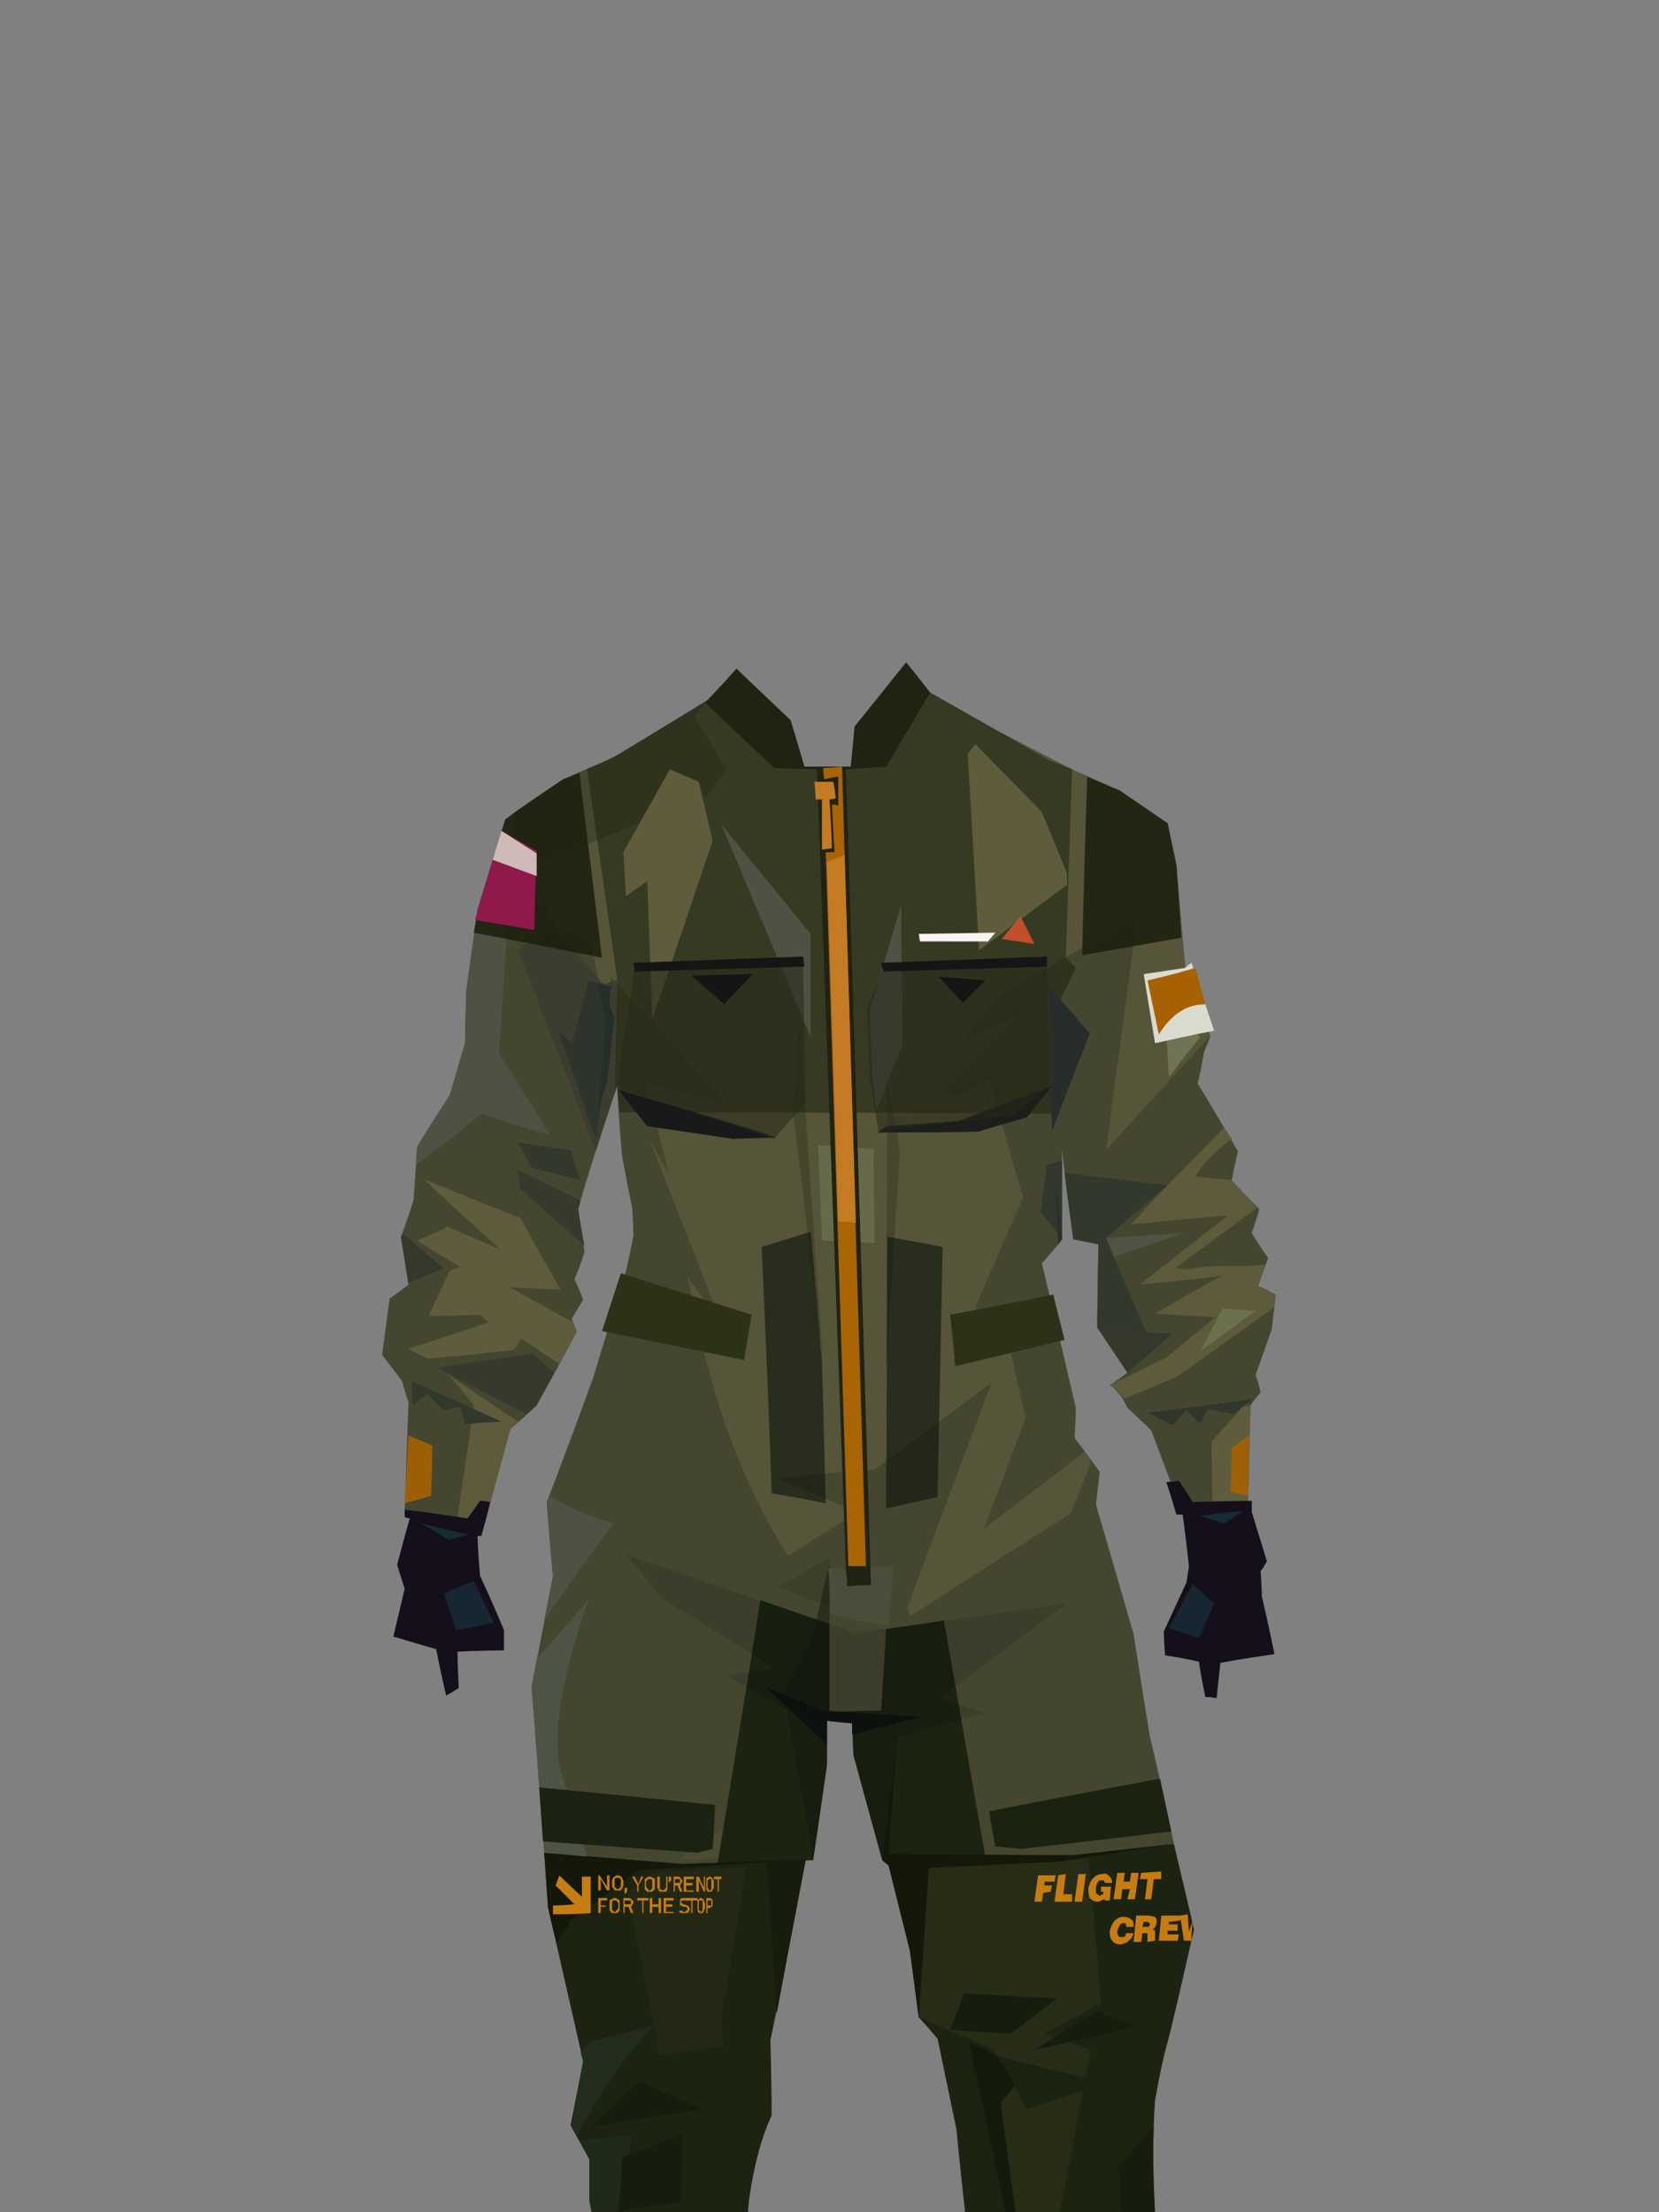 <?xml version="1.0" encoding="UTF-8"?><svg width="1320px" height="1760px" viewBox="0 0 1320 1760" version="1.1" xmlns="http://www.w3.org/2000/svg" xmlns:xlink="http://www.w3.org/1999/xlink"><rect x="0" y="0" width="1320" height="1760" fill="#808080" stroke="none"/><defs></defs><g transform=" translate(304,527)" id="id-87123"><path d=" M 129,947 C 203,953 240,956 240,956 C 308,954 343,952 343,952 C 350,902 354,877 354,877 C 354,854 354,842 354,842 C 367,843 374,844 374,844 C 375,861 375,869 375,869 C 390,925 398,953 398,953 C 401,956 403,957 403,957 C 494,955 539,954 539,954 C 600,945 630,940 630,940 C 618,883 611,855 611,855 C 602,800 598,773 598,773 C 578,704 568,670 568,670 C 570,653 571,644 571,644 C 558,626 551,617 551,617 C 552,601 552,593 552,593 C 534,516 525,478 525,478 C 536,466 541,459 541,459 C 541,412 541,388 541,388 C 547,436 550,459 550,459 C 564,462 570,463 570,463 C 569,507 569,529 569,529 C 585,553 593,565 593,565 C 584,572 579,575 579,575 C 584,578 589,584 593,593 C 606,605 612,611 612,611 C 629,656 637,678 637,678 C 672,671 689,667 689,667 C 690,616 691,591 691,591 C 696,584 699,581 699,581 C 697,571 695,567 695,567 C 704,542 708,530 708,530 C 710,512 711,503 711,503 C 702,498 697,496 697,496 C 702,482 705,474 705,474 C 696,461 692,454 692,454 C 696,442 698,435 698,435 C 683,420 676,412 676,412 C 679,397 681,389 681,389 C 660,353 649,335 649,335 C 653,318 654,310 654,310 C 658,301 659,297 659,297 C 646,260 639,242 639,242 C 634,188 632,161 632,161 C 627,139 625,128 625,128 C 599,110 587,102 587,102 C 550,86 531,78 531,78 C 468,42 436,24 436,24 C 424,8 417,0 417,0 C 390,34 376,51 376,51 C 374,72 373,83 373,83 C 348,83 336,83 336,83 C 329,58 325,46 325,46 C 296,19 282,5 282,5 C 267,22 259,30 259,30 C 210,60 185,75 185,75 C 158,87 144,93 144,93 C 118,110 106,119 106,119 C 101,123 98,125 98,125 C 83,173 76,197 76,197 C 70,239 67,261 67,261 C 66,289 66,303 66,303 C 58,330 54,344 54,344 C 36,372 28,385 28,385 C 26,414 25,428 25,428 C 19,447 15,457 15,457 C 19,482 21,495 21,495 C 11,503 6,506 6,506 C 2,536 0,551 0,551 C 11,565 16,572 16,572 C 19,583 21,589 21,589 C 19,646 18,674 18,674 C 60,681 82,684 82,684 C 95,635 102,610 102,610 C 116,598 123,591 123,591 C 145,552 155,532 155,532 C 152,526 151,522 151,522 C 157,512 160,507 160,507 C 156,496 153,491 153,491 C 159,477 161,469 161,469 C 158,447 156,435 156,435 C 165,403 176,370 187,337 C 189,374 191,393 191,393 C 196,420 199,434 199,434 C 200,449 200,456 200,456 C 196,477 193,488 193,488 C 176,542 168,569 168,569 C 144,635 131,668 131,668 C 134,708 136,727 136,727 L 119,815 C 126,903 129,947 129,947 Z" fill="#454630" id="id-87124"></path><path d=" M 114,165 C 131,195 140,210 140,210 C 157,216 166,219 166,219 C 170,244 173,256 173,256 C 178,257 181,257 181,257 C 182,253 182,250 182,250 C 244,318 274,352 274,352 C 232,340 210,335 210,335 C 222,382 228,406 228,406 C 218,389 213,380 213,380 C 250,475 269,523 269,523 C 251,500 243,489 243,489 C 251,528 256,548 256,548 C 271,609 293,664 323,711 C 360,687 379,676 379,676 C 335,658 313,649 313,649 C 366,644 392,642 392,642 C 454,596 485,573 485,573 C 440,692 418,752 418,752 C 419,756 420,759 420,759 C 505,704 548,677 548,677 C 559,650 564,636 564,636 C 561,631 559,628 559,628 C 506,669 479,689 479,689 C 501,631 512,601 512,601 C 504,566 500,548 500,548 C 481,525 472,513 472,513 C 497,455 510,426 510,426 C 492,363 483,332 483,332 C 465,341 457,346 457,346 C 450,343 446,341 446,341 C 488,300 509,280 509,280 C 475,296 458,305 458,305 C 482,277 494,263 494,263 C 566,222 601,202 601,202 L 576,388 L 659,297 L 639,242 L 632,161 L 625,128 L 587,102 L 549,85 L 485,52 L 436,24 L 401,83 L 312,84 C 275,49 257,32 257,32 C 252,39 249,43 249,43 C 265,71 274,85 274,85 L 260,105 C 163,145 114,165 114,165 Z" fill="#565539" id="id-87125"></path><path d=" M 189,358 C 420,358 535,359 535,359 C 538,298 540,268 540,268 C 548,251 552,243 552,243 C 547,238 544,235 544,235 L 549,85 L 531,78 C 468,42 436,24 436,24 C 434,22 433,20 433,20 C 417,44 408,56 408,56 C 404,66 401,71 401,71 L 375,66 L 373,83 C 348,83 336,83 336,83 C 330,64 327,54 327,54 C 308,50 298,48 298,48 L 272,16 L 259,30 C 210,60 185,75 185,75 C 171,82 163,85 163,85 L 187,251 L 185,343 L 187,337 C 188,351 189,358 189,358 Z" fill="#1D2411" fill-opacity="0.557" id="id-87126"></path><path d=" M 235,953 C 270,928 288,916 288,916 L 288,951 C 253,952 235,953 235,953 Z" fill="#4C4B33" id="id-87127"></path><path d=" M 167,1234 C 165,1226 165,1223 165,1223 C 165,1201 165,1191 165,1191 C 155,1173 150,1164 150,1164 L 160,1113 L 132,990 L 129,947 C 203,953 240,956 240,956 C 258,955 267,955 267,955 C 290,816 301,746 301,746 L 356,765 C 356,812 356,835 356,835 C 383,834 397,834 397,834 C 400,791 401,769 401,769 C 432,765 447,762 447,762 C 469,888 480,950 480,950 L 550,949 L 630,940 C 641,986 646,1008 646,1008 C 633,1066 626,1094 626,1094 C 621,1111 618,1128 615,1144 C 613,1175 613,1205 615,1234 C 514,1234 464,1234 464,1234 C 459,1189 457,1167 457,1167 C 447,1119 442,1095 442,1095 C 432,1083 427,1078 427,1078 L 420,1025 L 403,957 L 398,953 L 375,869 L 374,844 L 354,842 L 354,877 C 347,927 343,953 343,953 C 339,953 337,953 337,953 C 319,1049 309,1096 309,1096 C 310,1136 310,1156 310,1156 C 302,1173 296,1195 292,1223 L 291,1234 C 208,1234 167,1234 167,1234 Z" fill="#1C2311" id="id-87128"></path><path d=" M 18,669 C 32,665 39,663 39,663 C 40,637 40,623 40,623 L 21,615 C 19,651 18,669 18,669 Z" fill="#9D5F06" id="id-87129"></path><path d=" M 60,680 C 69,621 73,591 73,591 C 60,575 53,567 53,567 L 108,604 L 102,610 L 82,684 C 67,681 60,680 60,680 Z" fill="#5E5B3C" id="id-87130"></path><path d=" M 95,604 C 76,605 66,606 66,606 C 64,597 62,592 62,592 C 53,594 49,595 49,595 C 40,586 36,582 36,582 C 28,588 24,591 24,591 L 24,572 C 71,593 95,604 95,604 Z" fill="#31382C" id="id-87131"></path><path d=" M 115,598 C 67,574 44,561 44,561 C 94,554 120,550 120,550 L 137,565 L 123,591 C 118,596 115,598 115,598 Z" fill="#353A2C" id="id-87132"></path><path d=" M 141,558 C 121,545 111,538 111,538 C 107,544 105,547 105,547 C 60,552 37,554 37,554 C 26,549 21,546 21,546 C 64,532 85,525 85,525 C 80,521 78,519 78,519 C 51,520 37,520 37,520 C 48,496 54,484 54,484 C 59,482 62,481 62,481 C 39,467 28,460 28,460 C 44,453 52,449 52,449 C 80,461 94,467 94,467 C 53,430 33,411 33,411 C 84,432 110,442 110,442 C 131,480 142,499 142,499 C 115,498 101,497 101,497 L 152,525 L 155,532 C 146,549 141,558 141,558 Z" fill="#5F5C3D" id="id-87133"></path><path d=" M 21,494 C 39,486 49,482 49,482 L 17,455 L 15,457 C 19,482 21,494 21,494 Z" fill="#34392C" id="id-87134"></path><path d=" M 161,464 C 127,434 110,419 110,419 C 109,409 108,404 108,404 L 158,428 L 156,435 C 159,454 161,464 161,464 Z" fill="#353A2C" id="id-87135"></path><path d=" M 158,412 C 132,405 119,402 119,402 C 112,389 108,382 108,382 L 150,388 C 155,404 158,412 158,412 Z" fill="#33382C" id="id-87136"></path><path d=" M 27,400 C 62,373 79,359 79,359 C 115,371 134,376 134,376 L 93,311 L 106,119 L 98,125 L 76,197 L 67,261 L 66,303 L 54,344 L 28,385 C 27,395 27,400 27,400 Z" fill="#4D5242" id="id-87137"></path><path d=" M 170,389 C 129,282 108,229 108,229 C 127,215 136,208 136,208 C 162,240 176,256 176,256 L 187,253 L 185,343 C 175,373 170,389 170,389 Z" fill="#3B3E2E" id="id-87138"></path><path d=" M 170,379 C 150,321 140,293 140,293 C 147,299 151,303 151,303 C 160,270 164,253 164,253 C 176,256 182,258 182,258 C 181,269 181,274 181,274 L 185,282 C 175,346 170,379 170,379 Z" fill="#2D342B" id="id-87139"></path><path d=" M 172,356 L 179,334 L 185,282 L 181,274 C 181,263 182,258 182,258 C 175,256 171,255 171,255 L 178,284 C 174,332 172,356 172,356 Z" fill="#262E2A" id="id-87140"></path><path d=" M 626,330 C 624,295 623,277 623,277 L 651,298 C 634,319 626,330 626,330 Z" fill="#6E7454" id="id-87141"></path><path d=" M 615,303 C 646,296 662,293 662,293 C 650,257 644,239 644,239 C 641,241 639,243 639,243 L 606,248 L 615,303 Z" fill="#DBDACF" id="id-87142"></path><path d=" M 618,296 C 612,267 609,253 609,253 C 635,247 647,243 647,243 L 655,272 C 640,272 628,280 618,296 Z" fill="#A66202" id="id-87143"></path><path d=" M 541,459 C 530,444 524,437 524,437 C 527,413 529,400 529,400 L 541,396 C 541,438 541,459 541,459 Z" fill="#31372C" id="id-87144"></path><path d=" M 541,459 C 539,462 538,463 538,463 L 536,414 C 540,444 541,459 541,459 Z" fill="#29302A" id="id-87145"></path><path d=" M 452,519 C 455,546 456,560 456,560 C 514,546 543,539 543,539 L 534,503 C 479,514 452,519 452,519 Z" fill="#2C3118" id="id-87146"></path><path d=" M 570,477 L 638,454 L 576,458 L 570,463 C 570,472 570,477 570,477 Z" fill="#4F5445" id="id-87147"></path><path d=" M 550,459 C 545,424 543,406 543,406 C 598,413 625,416 625,416 C 592,444 576,458 576,458 C 597,508 608,533 608,533 L 629,534 L 593,565 L 569,529 L 570,463 C 557,460 550,459 550,459 Z" fill="#32382C" id="id-87148"></path><path d=" M 670,370 C 640,401 625,416 625,416 C 606,436 596,447 596,447 C 648,442 673,440 673,440 C 626,477 603,495 603,495 C 646,491 668,488 668,488 C 632,508 615,518 615,518 C 647,520 663,521 663,521 L 624,553 C 594,568 579,575 579,575 C 583,577 587,580 590,586 C 619,574 633,568 633,568 L 710,513 L 711,503 C 702,499 697,496 697,496 C 701,485 703,479 703,479 C 683,482 660,478 641,483 C 635,482 631,482 631,482 L 696,434 C 683,420 676,412 676,412 C 656,410 647,409 647,409 C 653,399 663,389 676,379 L 670,370 Z" fill="#5D5B3C" id="id-87149"></path><path d=" M 651,548 C 663,525 669,514 669,514 L 695,516 C 666,537 651,548 651,548 Z" fill="#6B704F" id="id-87150"></path><path d=" M 569,529 C 595,531 608,533 608,533 C 611,541 612,545 612,545 L 590,560 L 569,529 Z" fill="#34392C" id="id-87151"></path><path d=" M 609,597 C 665,590 693,586 693,586 C 682,594 677,598 677,598 C 664,595 657,594 657,594 C 653,602 651,606 651,606 C 644,599 640,595 640,595 L 629,607 C 616,600 609,597 609,597 Z" fill="#30362C" id="id-87152"></path><path d=" M 73,215 C 141,228 175,235 175,235 L 157,88 L 144,93 L 106,119 L 98,125 L 76,197 C 74,209 73,215 73,215 Z" fill="#1B1E0C" fill-opacity="0.845" id="id-87153"></path><path d=" M 661,673 C 660,638 660,620 660,620 L 685,592 L 691,591 L 689,667 C 670,671 661,673 661,673 Z" fill="#5F5C3D" id="id-87154"></path><path d=" M 74,205 C 106,210 121,213 121,213 C 122,171 123,150 123,150 L 95,134 L 76,197 C 75,202 74,205 74,205 Z" fill="#90194C" id="id-87155"></path><path d=" M 123,170 L 88,157 L 95,134 L 123,152 C 123,164 123,170 123,170 Z" fill="#CFBAB8" id="id-87156"></path><path d=" M 689,663 C 680,661 675,660 675,660 C 676,637 676,625 676,625 L 690,615 C 689,647 689,663 689,663 Z" fill="#9F6106" id="id-87157"></path><path d=" M 624,652 C 631,652 634,651 634,651 C 642,663 645,668 645,668 C 676,667 692,667 692,667 C 692,673 692,676 692,676 C 700,702 704,715 704,715 C 701,721 699,723 699,723 C 700,736 700,743 700,743 C 707,773 710,789 710,789 C 682,793 667,796 667,796 C 665,815 664,824 664,824 C 658,823 655,823 655,823 C 651,804 650,795 650,795 C 632,791 623,790 623,790 C 622,777 622,771 622,771 C 634,745 640,732 640,732 L 642,719 C 639,692 637,678 637,678 L 632,678 C 627,661 624,652 624,652 Z" fill="#150F1B" id="id-87158"></path><path d=" M 557,233 L 636,219 L 632,161 L 625,128 L 587,102 L 561,91 C 558,186 557,233 557,233 Z" fill="#1B1E0C" fill-opacity="0.845" id="id-87159"></path><path d=" M 662,749 C 654,767 650,776 650,776 C 634,771 626,768 626,768 L 645,733 C 657,744 662,749 662,749 Z" fill="#162731" id="id-87160"></path><path d=" M 685,675 C 675,682 670,685 670,685 L 651,679 C 673,676 685,675 685,675 Z" fill="#152C35" id="id-87161"></path><path d=" M 175,532 L 288,555 C 292,531 294,519 294,519 L 190,486 L 175,532 Z" fill="#2C3118" id="id-87162"></path><path d=" M 302,465 C 308,596 310,661 310,661 C 339,666 353,669 353,669 C 351,594 350,556 350,556 L 341,453 C 315,461 302,465 302,465 Z" fill="#0F170D" fill-opacity="0.639" id="id-87163"></path><path d=" M 351,555 C 335,424 327,358 327,358 L 332,284 C 344,465 351,555 351,555 Z" fill="#131809" fill-opacity="0.234" id="id-87164"></path><path d=" M 350,460 C 378,461 392,462 392,462 C 391,412 391,387 391,387 L 347,384 C 349,434 350,460 350,460 Z" fill="#676A49" id="id-87165"></path><polygon points="402 330 401 565 412 390" fill="#131809" fill-opacity="0.234" id="id-87166"></polygon><path d=" M 401,673 C 402,529 402,457 402,457 C 431,462 446,465 446,465 L 442,664 C 415,670 401,673 401,673 Z" fill="#0F170D" fill-opacity="0.639" id="id-87167"></path><path d=" M 315,736 C 342,720 356,712 356,712 L 356,751 C 329,741 315,736 315,736 Z" fill="#3E3F2A" id="id-87168"></path><path d=" M 194,710 C 315,751 376,772 376,772 C 488,757 544,749 544,749 C 477,799 444,824 444,824 C 468,832 479,836 479,836 L 410,855 L 398,953 L 375,869 L 374,844 L 354,842 L 354,877 C 347,927 343,952 343,952 C 329,873 322,833 322,833 C 290,815 274,806 274,806 C 299,802 312,800 312,800 L 222,744 C 204,721 194,710 194,710 Z" fill="#000000" fill-opacity="0.130" id="id-87169"></path><path d=" M 305,815 C 336,828 351,834 351,834 C 403,837 429,839 429,839 L 374,853 L 374,844 C 360,843 354,842 354,842 L 354,861 C 321,830 305,815 305,815 Z" fill="#0B120E" id="id-87170"></path><path d=" M 319,821 C 335,790 343,775 343,775 C 351,736 356,717 356,717 L 356,835 L 351,834 C 330,825 319,821 319,821 Z" fill="#0F160D" fill-opacity="0.487" id="id-87171"></path><path d=" M 129,947 C 131,976 132,990 132,990 C 136,1009 139,1019 139,1019 C 147,1007 151,1000 151,1000 L 204,961 L 343,952 L 240,956 C 166,950 129,947 129,947 Z" fill="#131809" id="id-87172"></path><path d=" M 195,978 C 212,1065 221,1108 221,1108 C 255,1103 272,1101 272,1101 C 270,1086 270,1078 270,1078 C 283,998 290,958 290,958 L 216,963 C 202,973 195,978 195,978 Z" fill="#222814" id="id-87173"></path><path d=" M 167,1234 L 165,1223 C 165,1201 165,1191 165,1191 C 160,1181 157,1176 157,1176 L 199,1172 L 186,1234 L 167,1234 Z" fill="#202A1A" id="id-87174"></path><path d=" M 189,1232 C 190,1203 191,1189 191,1189 C 223,1177 239,1171 239,1171 L 238,1225 C 205,1229 189,1232 189,1232 Z" fill="#161D0C" id="id-87175"></path><path d=" M 256,1151 C 196,1160 166,1165 166,1165 L 204,1129 C 239,1144 256,1151 256,1151 Z" fill="#151D0C" id="id-87176"></path><path d=" M 155,1172 C 175,1136 196,1104 217,1084 C 183,1093 166,1097 166,1097 L 158,1106 L 160,1113 L 151,1165 C 154,1170 155,1172 155,1172 Z" fill="#222D1E" id="id-87177"></path><path d=" M 435,959 C 504,956 539,954 539,954 C 554,952 562,951 562,951 C 569,1029 572,1067 572,1067 C 542,1083 527,1091 527,1091 L 564,1104 L 539,1234 C 515,1234 504,1234 504,1234 C 495,1169 491,1136 491,1136 L 487,1104 L 427,1078 L 435,959 Z" fill="#262C16" id="id-87178"></path><path d=" M 463,1059 C 456,1078 452,1088 452,1088 C 484,1090 500,1091 500,1091 L 537,1063 C 488,1060 463,1059 463,1059 Z" fill="#161D0C" id="id-87179"></path><path d=" M 519,1104 C 552,1083 569,1073 569,1073 L 600,1085 C 546,1098 519,1104 519,1104 Z" fill="#151D0C" id="id-87180"></path><path d=" M 504,1234 C 499,1233 496,1233 496,1233 C 477,1143 467,1098 467,1098 C 499,1113 514,1120 514,1120 L 492,1146 C 500,1205 504,1234 504,1234 Z" fill="#13190B" id="id-87181"></path><path d=" M 513,1151 C 555,1137 576,1130 576,1130 L 490,1109 C 506,1137 513,1151 513,1151 Z" fill="#1C2210" id="id-87182"></path><path d=" M 588,1234 C 587,1209 586,1196 586,1196 L 614,1165 C 613,1188 614,1211 615,1234 C 597,1234 588,1234 588,1234 Z" fill="#171D0C" id="id-87183"></path><path d=" M 427,1078 L 435,959 L 539,954 L 630,940 C 577,946 550,949 550,949 L 403,948 L 410,855 L 398,953 L 403,957 L 420,1025 L 427,1078 Z" fill="#131809" id="id-87184"></path><path d=" M 337,953 L 306,954 L 314,1075 C 329,994 337,953 337,953 Z" fill="#171D0C" id="id-87185"></path><path d=" M 533,373 C 553,321 563,295 563,295 L 530,257 C 532,334 533,373 533,373 Z" fill="#262D2A" id="id-87186"></path><path d=" M 163,950 C 148,902 141,878 141,878 C 136,848 144,804 164,746 L 123,793 L 119,815 L 129,947 C 152,949 163,950 163,950 Z" fill="#4E5445" id="id-87187"></path><path d=" M 129,762 C 130,760 131,760 131,759 C 166,709 184,685 184,685 C 165,679 148,673 134,663 L 131,668 L 136,727" fill="#4D5242" id="id-87188"></path><path d=" M 125,895 C 218,904 265,909 265,909 C 264,932 263,944 263,944 C 255,946 251,947 251,947 L 128,938 C 126,909 125,895 125,895 Z" fill="#1C2212" id="id-87189"></path><path d=" M 483,914 C 486,933 488,942 488,942 C 501,943 508,944 508,944 C 588,935 628,930 628,930 L 619,888 C 528,905 483,914 483,914 Z" fill="#1C2210" id="id-87190"></path><path d=" M 403,767 C 372,761 357,757 357,757 C 356,733 355,721 355,721 L 407,719 C 404,751 403,767 403,767 Z" fill="#4A4D3A" id="id-87191"></path><path d=" M 370,735 C 383,734 389,734 389,734 C 376,301 369,85 369,85 L 401,83 L 436,24 L 417,0 L 376,51 L 373,83 L 336,83 L 325,46 L 282,5 C 267,22 259,30 259,30 C 258,31 257,32 257,32 C 294,67 312,84 312,84 C 335,85 346,85 346,85 L 369,720 C 370,730 370,735 370,735 Z" fill="#202312" id="id-87192"></path><path d=" M 371,719 C 381,719 385,719 385,719 C 372,295 366,83 366,83 C 356,84 351,84 351,84 C 351,90 352,93 352,93 C 359,91 363,91 363,91 C 363,106 363,114 363,114 C 360,113 358,113 358,113 C 359,138 360,151 360,151 L 353,151 C 365,530 371,719 371,719 Z" fill="#A96404" id="id-87193"></path><path d=" M 363,445 C 372,445 377,446 377,446 C 371,251 368,153 368,153 L 354,159 C 360,350 363,445 363,445 Z" fill="#C57A24" id="id-87194"></path><path d=" M 350,149 C 356,148 358,148 358,148 C 357,122 356,109 356,109 C 359,109 361,108 361,108 C 360,99 359,95 359,95 C 349,95 344,95 344,95 C 345,105 345,109 345,109 L 350,109 C 350,136 350,149 350,149 Z" fill="#C57A24" id="id-87195"></path><path d=" M 86,668 C 81,667 78,667 78,667 L 68,681 C 35,676 18,674 18,674 C 18,678 18,680 18,680 C 21,681 22,681 22,681 C 15,706 12,718 12,718 C 16,731 18,737 18,737 C 12,762 9,775 9,775 C 32,782 43,785 43,785 C 48,810 51,822 51,822 C 58,818 61,816 61,816 C 60,796 60,787 60,787 C 84,786 97,786 97,786 C 97,775 97,770 97,770 C 85,741 78,727 78,727 C 76,705 76,695 76,695 L 79,695 C 84,677 86,668 86,668 Z" fill="#150F1B" id="id-87196"></path><path d=" M 31,685 C 56,691 69,694 69,694 L 53,698 C 38,689 31,685 31,685 Z" fill="#152C35" id="id-87197"></path><path d=" M 73,731 C 57,737 49,741 49,741 C 56,760 59,770 59,770 L 89,764 C 78,742 73,731 73,731 Z" fill="#162731" id="id-87198"></path><g transform=" translate(188,65)" id="id-87199"><path d=" M 226,239 L 225,128 L 200,212 L 202,263 C 202,263 206,293 205,293 C 205,292 226,239 226,239 Z" fill="#4D5242" id="id-87200"></path><polygon points="278 8 284 0 337 54 357 103 357 112 287 164" fill="#5F5C3D" id="id-87200"></polygon><polygon points="305 155 320 137 331 159" fill="#C14F2A" id="id-87200"></polygon><polygon points="300 150 294 157 240 157 239 151" fill="#FAF4F1" id="id-87200"></polygon><path d=" M 206,309 C 206,309 287,309 288,308 C 289,307 325,297 325,297 L 345,272 L 270,300 L 213,304 L 206,309 Z" fill="#1B1E1A" id="id-87200"></path><path d=" M 125,313 L 91,314 L 23,304 L 0,275 C 0,275 121,310 125,313 Z" fill="#17191A" id="id-87200"></path><polygon points="153 233 82 64 153 151 153 222" fill="#4D5242" id="id-87200"></polygon><polygon points="41 20 64 30 75 77 27 219 23 109 6 121 4 86" fill="#5F5C3D" id="id-87200"></polygon><polygon points="13 178 1 255 1 274 124 314 149 285 147 173" fill="#282A19" opacity="0.559" id="id-87208"></polygon><polygon points="198 210 200 266 207 308 315 295 343 272 341 173 211 178" fill="#282A19" opacity="0.559" id="id-87208"></polygon><polygon points="12 174 13 181 148 177 147 169" fill="#151515" id="id-87200"></polygon><polygon points="211 181 341 177 341 169 209 174" fill="#151515" id="id-87200"></polygon><polygon points="255 185 292 188 274 206" fill="#151515" id="id-87200"></polygon><polygon points="58 184 84 207 107 183" fill="#151515" id="id-87200"></polygon></g><path d=" M 174,977 L 174,968 L 179,977 L 181,977 L 181,965 L 179,965 L 179,974 L 173,965 L 172,965 L 172,977 L 174,977 Z M 187,977 C 188,977 189,977 190,977 C 190,976 191,976 191,975 C 191,975 192,974 192,973 L 192,969 C 192,969 191,968 191,967 C 191,966 190,966 190,966 C 189,965 188,965 187,965 C 187,965 186,965 185,966 C 185,966 184,966 184,967 C 183,968 183,969 183,969 L 183,973 C 183,974 183,975 184,975 C 184,976 185,976 185,977 C 186,977 187,977 187,977 Z M 187,976 C 187,976 187,976 186,975 C 186,975 185,975 185,974 C 185,974 185,973 185,973 L 185,969 C 185,969 185,968 185,968 C 185,968 186,967 186,967 C 187,967 187,967 187,967 C 188,967 188,967 189,967 C 189,967 189,968 190,968 C 190,968 190,969 190,969 L 190,973 C 190,973 190,974 190,974 C 189,975 189,975 189,975 C 188,976 188,976 187,976 Z M 193,980 L 195,978 L 195,975 L 193,975 L 193,980 Z M 204,978 L 204,973 L 208,966 L 206,966 L 204,972 L 201,966 L 199,966 L 203,973 L 203,978 L 204,978 Z M 213,978 C 214,978 214,978 215,978 C 216,977 216,977 217,976 C 217,976 217,975 217,974 L 217,970 C 217,970 217,969 217,968 C 216,967 216,967 215,967 C 214,966 214,966 213,966 C 212,966 211,966 211,967 C 210,967 210,967 209,968 C 209,969 209,970 209,970 L 209,974 C 209,975 209,976 209,976 C 210,977 210,977 211,978 C 211,978 212,978 213,978 Z M 213,977 C 212,977 212,977 212,976 C 211,976 211,976 211,975 C 211,975 210,974 210,974 L 210,970 C 210,970 211,969 211,969 C 211,969 211,968 212,968 C 212,968 212,968 213,968 C 213,968 214,968 214,968 C 215,968 215,969 215,969 C 215,969 215,970 215,970 L 215,974 C 215,974 215,975 215,975 C 215,976 215,976 214,976 C 214,977 213,977 213,977 Z M 223,978 C 224,978 225,978 226,978 C 226,977 227,977 227,976 C 227,976 227,975 227,974 L 227,966 L 226,966 L 226,974 C 226,975 226,975 225,976 C 225,976 224,977 223,977 C 223,977 222,976 221,976 C 221,975 221,975 221,974 L 221,966 L 219,966 L 219,974 C 219,975 219,976 220,976 C 220,977 220,977 221,978 C 222,978 222,978 223,978 Z M 228,971 L 230,969 L 230,966 L 228,966 L 228,971 Z M 232,966 L 232,978 L 233,978 L 233,973 L 235,973 L 237,978 L 239,978 L 237,973 L 237,973 C 237,973 237,973 237,973 L 237,973 C 238,972 238,972 238,971 C 238,971 239,970 239,970 L 239,969 C 239,969 238,968 238,968 C 238,967 238,967 237,967 C 237,966 236,966 236,966 L 233,966 L 233,966 L 232,966 Z M 233,968 L 236,968 C 236,968 236,968 237,968 C 237,968 237,968 237,969 C 237,969 237,969 237,970 L 237,970 C 237,970 237,970 237,971 C 237,971 237,971 237,971 C 236,971 236,971 236,971 L 233,971 L 233,968 Z M 240,966 L 240,978 L 242,978 L 248,978 L 248,977 L 242,977 L 242,973 L 247,973 L 247,971 L 242,971 L 242,968 L 248,968 L 248,966 L 241,966 L 240,966 Z M 252,978 L 252,969 L 256,978 L 257,978 L 257,966 L 256,966 L 256,975 L 252,966 L 250,966 L 250,978 L 252,978 Z M 261,978 C 261,978 262,978 262,978 C 263,977 263,977 263,976 C 264,976 264,975 264,974 L 264,970 C 264,970 264,969 263,968 C 263,967 263,967 262,967 C 262,966 261,966 261,966 C 260,966 260,966 259,967 C 259,967 258,967 258,968 C 258,969 258,970 258,970 L 258,974 C 258,975 258,976 258,976 C 258,977 259,977 259,978 C 260,978 260,978 261,978 Z M 261,977 C 260,977 260,977 260,976 C 260,976 259,976 259,975 C 259,975 259,974 259,974 L 259,970 C 259,970 259,969 259,969 C 259,969 260,968 260,968 C 260,968 260,968 261,968 C 261,968 261,968 262,968 C 262,968 262,969 262,969 C 262,969 262,970 262,970 L 262,974 C 262,974 262,975 262,975 C 262,976 262,976 262,976 C 261,977 261,977 261,977 Z M 268,978 L 268,968 L 270,968 L 270,966 L 264,966 L 264,968 L 267,968 L 267,978 L 268,978 Z M 172,983 L 172,995 L 174,995 L 174,990 L 178,990 L 178,989 L 174,989 L 174,985 L 179,985 L 179,983 L 173,983 L 172,983 Z M 185,995 C 186,995 187,995 187,995 C 188,994 188,994 189,993 C 189,993 189,992 189,991 L 189,987 C 189,987 189,986 189,985 C 188,984 188,984 187,984 C 187,983 186,983 185,983 C 184,983 184,983 183,984 C 182,984 182,984 181,985 C 181,986 181,987 181,987 L 181,991 C 181,992 181,993 181,993 C 182,994 182,994 183,995 C 184,995 184,995 185,995 Z M 185,994 C 185,994 184,994 184,993 C 183,993 183,993 183,992 C 183,992 183,991 183,991 L 183,987 C 183,987 183,986 183,986 C 183,986 183,985 184,985 C 184,985 185,985 185,985 C 186,985 186,985 186,985 C 187,985 187,986 187,986 C 187,986 188,987 188,987 L 188,991 C 188,991 187,992 187,992 C 187,993 187,993 186,993 C 186,994 186,994 185,994 Z M 192,983 L 192,995 L 193,995 L 193,990 L 196,990 L 198,995 L 200,995 L 198,990 L 198,990 C 198,990 198,990 198,990 L 198,990 C 199,989 199,989 199,988 C 200,988 200,987 200,987 L 200,986 C 200,986 200,985 199,985 C 199,984 199,984 198,984 C 198,983 197,983 196,983 L 193,983 L 192,983 L 192,983 Z M 193,985 L 196,985 C 197,985 197,985 197,985 C 197,985 198,985 198,986 C 198,986 198,986 198,987 L 198,987 C 198,987 198,987 198,988 C 198,988 197,988 197,988 C 197,988 197,988 196,988 L 193,988 L 193,985 Z M 208,995 L 208,985 L 212,985 L 212,983 L 203,983 L 203,985 L 207,985 L 207,995 L 208,995 Z M 215,995 L 215,990 L 220,990 L 220,995 L 222,995 L 222,983 L 220,983 L 220,988 L 215,988 L 215,983 L 213,983 L 213,995 L 215,995 Z M 224,983 L 224,995 L 226,995 L 232,995 L 232,994 L 226,994 L 226,990 L 231,990 L 231,988 L 226,988 L 226,985 L 232,985 L 232,983 L 225,983 L 224,983 Z M 240,995 C 241,995 242,995 243,995 C 243,995 244,994 244,994 C 244,993 245,993 245,992 L 245,992 C 245,991 244,990 244,990 C 244,989 243,989 243,989 C 242,989 242,989 241,988 C 241,988 241,988 241,988 L 241,988 L 241,988 C 241,988 241,988 241,988 L 241,988 L 241,988 C 240,988 240,988 239,988 C 239,988 239,988 239,987 C 238,987 238,987 238,986 C 238,986 238,985 239,985 C 239,985 240,985 241,985 C 241,985 242,985 242,985 C 243,985 243,985 243,986 L 244,984 L 244,984 C 244,984 243,984 243,984 C 243,983 242,983 242,983 C 242,983 241,983 241,983 C 240,983 239,983 238,983 C 238,984 237,984 237,985 C 237,985 237,986 237,987 C 237,987 237,988 237,989 C 237,989 238,989 238,989 C 239,990 240,990 240,990 L 240,990 C 240,990 240,990 240,990 L 240,990 L 241,990 C 241,990 241,990 242,990 C 242,990 242,991 243,991 C 243,991 243,991 243,992 C 243,992 243,993 242,993 C 242,994 241,994 240,994 C 240,994 239,994 239,993 C 238,993 238,993 237,993 L 236,994 L 236,994 C 237,994 237,994 237,995 C 238,995 238,995 239,995 C 239,995 240,995 240,995 Z M 247,995 L 247,985 L 251,985 L 251,983 L 242,983 L 242,985 L 246,985 L 246,995 L 247,995 Z M 254,995 C 254,995 255,995 255,995 C 256,994 256,994 256,993 C 256,993 257,992 257,991 L 257,987 C 257,987 256,986 256,985 C 256,984 256,984 255,984 C 255,983 254,983 254,983 C 253,983 253,983 252,984 C 252,984 251,984 251,985 C 251,986 251,987 251,987 L 251,991 C 251,992 251,993 251,993 C 251,994 252,994 252,995 C 253,995 253,995 254,995 Z M 254,994 C 253,994 253,994 253,993 C 252,993 252,993 252,992 C 252,992 252,991 252,991 L 252,987 C 252,987 252,986 252,986 C 252,986 252,985 253,985 C 253,985 253,985 254,985 C 254,985 254,985 255,985 C 255,985 255,986 255,986 C 255,986 255,987 255,987 L 255,991 C 255,991 255,992 255,992 C 255,993 255,993 255,993 C 254,994 254,994 254,994 Z M 258,983 L 258,995 L 259,995 L 259,991 L 261,991 C 261,991 262,990 262,990 L 262,990 C 263,990 263,989 263,989 C 263,988 263,988 263,987 L 263,987 C 263,986 263,985 263,985 C 263,984 263,984 262,984 C 262,983 261,983 261,983 L 259,983 L 258,983 L 258,983 Z M 259,985 L 261,985 C 261,985 261,985 262,985 C 262,985 262,985 262,986 C 262,986 262,986 262,987 L 262,987 C 262,987 262,988 262,988 C 262,988 262,988 262,989 C 261,989 261,989 261,989 L 259,989 L 259,985 Z" fill="#C77C12" id="id-87214" fill-rule="nonzero"></path><path d=" M 525,986 L 526,979 L 532,978 L 533,973 L 527,973 L 527,970 L 535,970 L 536,965 L 522,965 L 519,986 L 525,986 Z M 549,986 L 549,980 L 542,980 L 544,964 L 538,965 L 535,986 L 549,986 Z M 557,986 L 560,964 L 554,964 L 551,986 L 557,986 Z M 569,986 C 570,986 571,986 572,985 C 573,985 574,984 575,984 L 575,985 L 579,985 L 580,974 L 572,974 L 572,978 L 574,978 C 574,979 574,980 573,980 C 572,981 572,981 571,981 C 570,981 569,980 568,979 C 568,979 568,977 568,975 C 568,973 569,971 570,970 C 570,969 571,969 572,969 C 573,969 574,969 574,969 C 575,970 575,971 575,971 L 581,971 C 581,969 580,967 579,966 C 577,964 576,963 573,964 C 570,964 568,965 566,967 C 564,969 563,971 562,975 C 562,978 562,981 563,983 C 565,985 567,986 569,986 Z M 588,984 L 589,976 L 595,976 L 593,984 L 599,984 L 602,963 L 596,963 L 595,970 L 590,970 L 591,963 L 585,963 L 582,984 L 588,984 Z M 612,984 L 614,968 L 620,968 L 620,962 L 604,963 L 603,968 L 609,968 L 607,984 L 612,984 Z" fill="#C77C12" id="id-87215" fill-rule="nonzero"></path><path d=" M 588,1020 C 590,1019 593,1019 594,1017 C 596,1016 597,1014 598,1011 L 592,1011 C 592,1012 591,1013 591,1014 C 590,1014 589,1014 588,1014 C 587,1014 586,1014 586,1013 C 585,1012 585,1011 585,1009 C 586,1007 586,1006 587,1005 C 587,1004 588,1003 590,1003 C 591,1003 591,1003 592,1004 C 592,1004 592,1005 592,1006 L 598,1006 C 598,1003 598,1001 596,1000 C 595,999 593,998 590,998 C 587,998 585,999 583,1001 C 581,1003 580,1006 579,1009 C 579,1012 579,1015 581,1017 C 582,1019 585,1020 588,1020 Z M 604,1018 L 605,1011 L 607,1011 C 608,1011 609,1011 609,1011 C 609,1012 609,1012 609,1013 L 609,1015 C 609,1016 609,1016 609,1016 C 609,1017 609,1017 609,1018 L 615,1017 L 615,1017 C 615,1017 615,1016 615,1015 C 615,1015 615,1015 615,1015 L 615,1012 C 615,1011 615,1010 615,1009 C 615,1009 614,1008 613,1008 C 614,1007 615,1007 615,1006 C 616,1005 616,1004 616,1003 C 617,1001 616,999 615,998 C 614,998 612,997 609,997 L 600,997 L 598,1018 L 604,1018 Z M 605,1006 L 606,1002 L 608,1002 C 609,1002 610,1002 610,1003 C 611,1003 611,1003 611,1004 C 611,1005 610,1005 610,1006 C 610,1006 609,1006 608,1006 L 605,1006 Z M 633,1017 L 634,1012 L 625,1012 L 625,1009 L 633,1009 L 633,1004 L 626,1004 L 626,1002 L 635,1001 L 636,997 L 620,997 L 618,1017 L 633,1017 Z M 644,1017 L 644,1012 L 645,1001 L 642,1010 L 641,996 L 635,997 L 638,1017 L 644,1017 Z" fill="#C77C12" id="id-87216" fill-rule="nonzero"></path><path d=" M 141,965 C 139,971 138,973 138,973 C 148,983 153,988 153,988 C 142,989 136,989 136,989 C 136,994 136,996 136,996 C 156,996 166,995 166,995 C 166,975 166,966 166,966 C 162,966 159,966 159,966 L 159,982 C 147,971 141,965 141,965 Z" fill="#C77C12" id="id-87217"></path></g></svg>